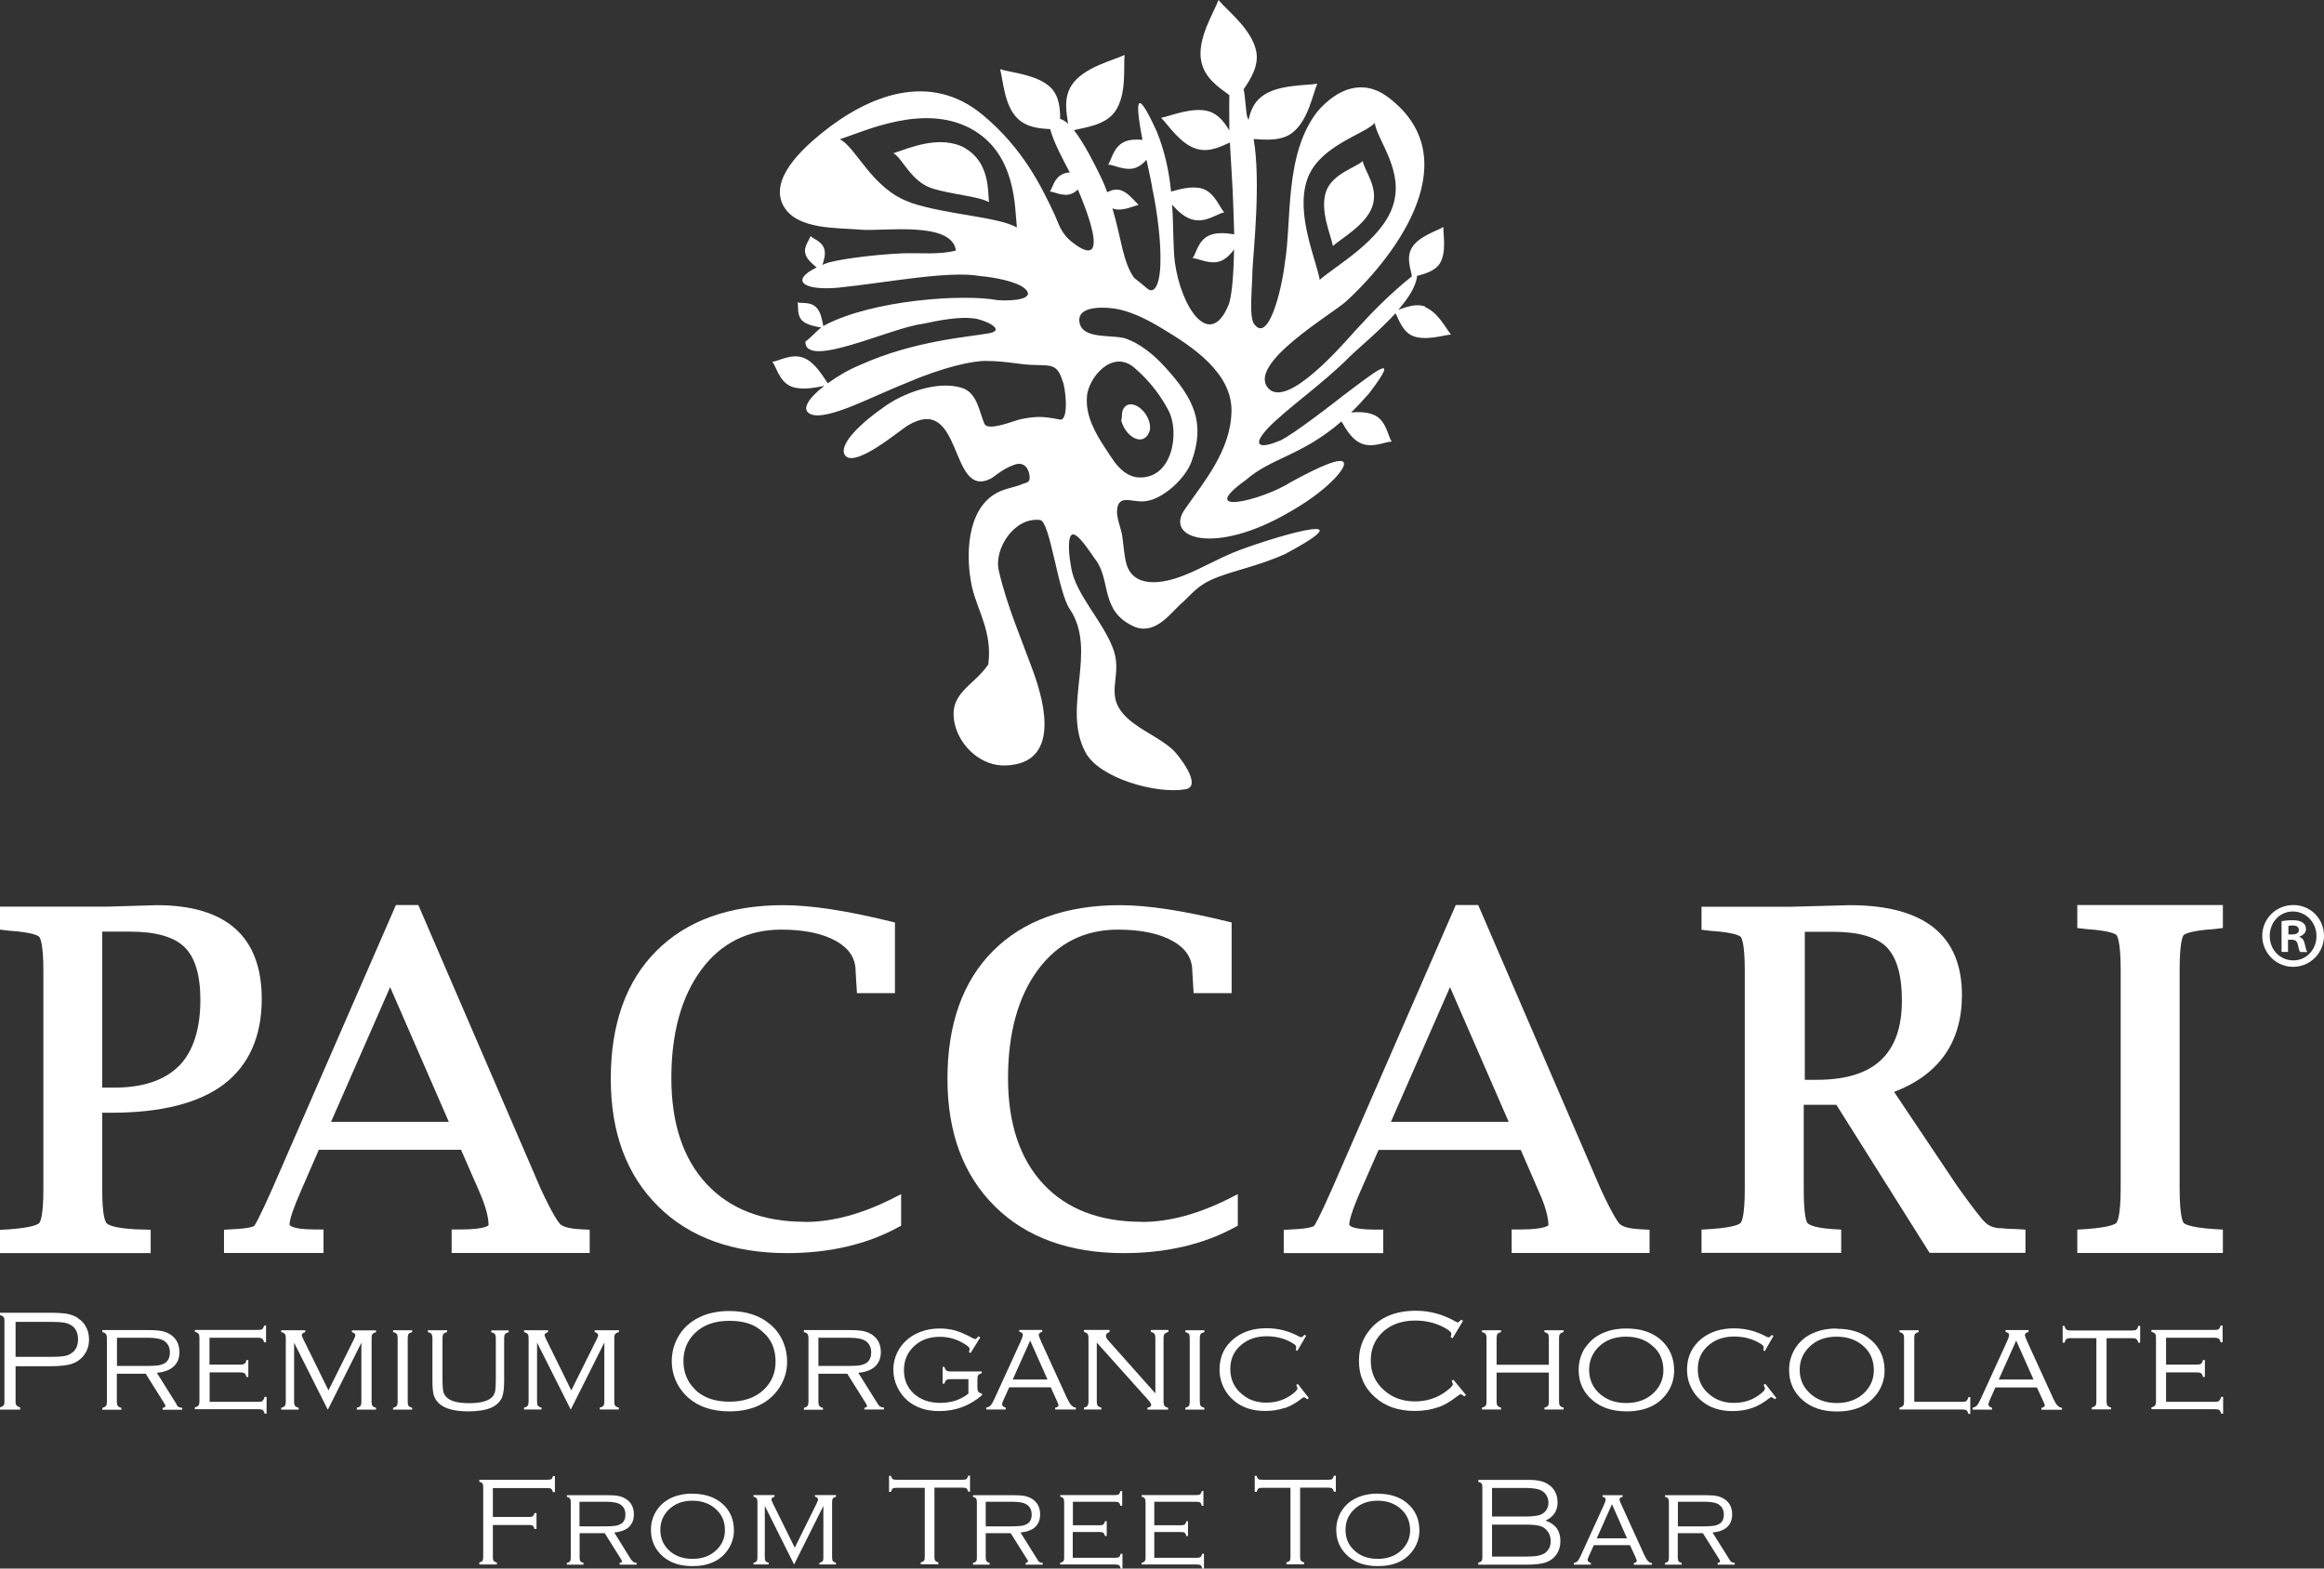 <svg width="1000" height="675" viewBox="0 0 1000 675" fill="none" xmlns="http://www.w3.org/2000/svg">
<rect x="0" y="0" width="1000" height="675" fill="#333333" stroke="none"/>
<g clip-path="url(#clip0_228_37)">
<path d="M33.516 567.183C32.187 566.316 30.685 565.738 28.951 565.391C27.218 565.102 24.848 564.928 21.786 564.928H0V565.911C0.751 566.142 1.214 566.373 1.502 566.72C1.791 567.067 1.907 567.53 1.907 568.108V603.43C1.907 604.066 1.791 604.529 1.502 604.818C1.214 605.165 0.693 605.454 0 605.627V606.61H8.668V605.627C7.917 605.454 7.454 605.165 7.166 604.818C6.877 604.529 6.703 604.008 6.703 603.43V587.937H21.843C25.657 587.937 28.604 587.59 30.627 587.012C32.65 586.376 34.383 585.278 35.712 583.717C37.446 581.693 38.313 579.265 38.313 576.433C38.313 574.351 37.85 572.444 36.868 570.767C36.059 569.264 34.903 568.108 33.516 567.298M30.454 582.561C29.587 583.081 28.547 583.428 27.449 583.601C26.293 583.775 24.617 583.89 22.306 583.89H6.703V568.859H22.306C24.617 568.859 26.351 568.975 27.449 569.148C28.547 569.322 29.529 569.669 30.454 570.189C32.534 571.403 33.574 573.484 33.574 576.375C33.574 579.265 32.534 581.289 30.454 582.503" fill="white"/>
<path d="M76.047 604.413L67.495 590.77C70.673 590.481 73.1 589.556 74.718 588.052C76.394 586.549 77.203 584.468 77.203 581.867C77.203 578.629 75.989 576.201 73.678 574.525C72.638 573.773 71.366 573.195 69.864 572.848C68.419 572.559 66.57 572.386 64.259 572.386H44.033V573.253C44.842 573.426 45.304 573.715 45.593 574.062C45.825 574.409 45.998 575.045 45.998 575.912V603.199C45.998 604.066 45.882 604.644 45.593 604.991C45.304 605.338 44.842 605.627 44.033 605.858V606.668H52.239V605.858C51.488 605.685 50.968 605.396 50.679 604.991C50.39 604.644 50.274 604.066 50.274 603.199V591.174H62.698L70.499 603.604C70.962 604.355 71.193 604.818 71.193 605.107C71.193 605.454 70.788 605.685 69.98 605.858V606.668H78.416V605.858C77.665 605.743 77.145 605.627 76.856 605.454C76.509 605.28 76.278 604.933 75.931 604.529M50.332 587.763V575.681H63.796C67.09 575.681 69.459 576.201 70.846 577.184C72.349 578.282 73.1 579.901 73.1 582.04C73.1 584.179 72.291 585.856 70.731 586.723C69.98 587.127 69.113 587.417 68.073 587.59C67.032 587.706 65.472 587.821 63.334 587.821H50.39L50.332 587.763Z" fill="white"/>
<path d="M113.031 602.852C112.684 603.141 112.106 603.257 111.24 603.257H90.205V590.596H103.496C104.305 590.596 104.941 590.712 105.23 591.001C105.576 591.232 105.865 591.753 106.039 592.562H106.848V585.278H106.039C105.865 586.087 105.576 586.607 105.23 586.839C104.883 587.128 104.305 587.243 103.438 587.243H90.147V575.681H111.008C111.817 575.681 112.453 575.855 112.8 576.086C113.147 576.317 113.435 576.895 113.667 577.647H114.476V570.42H113.667C113.435 571.172 113.204 571.692 112.8 571.981C112.453 572.213 111.875 572.328 111.008 572.328H83.849V573.138C84.6 573.311 85.12 573.6 85.409 573.947C85.698 574.294 85.813 574.93 85.813 575.739V603.026C85.813 603.893 85.698 604.471 85.409 604.818C85.178 605.165 84.6 605.454 83.849 605.627V606.437H111.24C112.049 606.437 112.684 606.552 113.031 606.783C113.378 607.073 113.667 607.593 113.84 608.344H114.707V601.118H113.84C113.667 601.927 113.378 602.448 113.031 602.679" fill="white"/>
<path d="M151.402 573.253C152.384 573.542 152.904 574.005 152.904 574.583C152.904 574.93 152.673 575.508 152.211 576.491L141.347 598.343L130.598 576.491C130.078 575.45 129.847 574.814 129.847 574.583C129.847 574.005 130.367 573.542 131.35 573.253V572.444H121.006V573.253C121.815 573.427 122.277 573.716 122.566 574.063C122.855 574.409 122.971 575.045 122.971 575.913V603.199C122.971 604.066 122.855 604.645 122.566 604.991C122.277 605.338 121.815 605.627 121.006 605.801V606.61H128.518V605.801C127.709 605.627 127.247 605.338 126.958 604.991C126.727 604.645 126.553 604.066 126.553 603.199V577.82L141.058 606.668L155.505 577.82V603.199C155.505 604.066 155.389 604.645 155.1 604.991C154.869 605.338 154.349 605.627 153.54 605.801V606.61H161.803V605.801C161.052 605.627 160.532 605.338 160.243 604.991C160.012 604.645 159.896 604.066 159.896 603.199V575.913C159.896 575.103 160.012 574.467 160.243 574.12C160.532 573.774 161.052 573.484 161.803 573.311V572.502H151.402V573.311V573.253Z" fill="white"/>
<path d="M169.142 573.253C169.893 573.427 170.413 573.716 170.702 574.063C170.991 574.409 171.106 575.045 171.106 575.913V603.199C171.106 604.066 170.991 604.645 170.702 604.991C170.413 605.338 169.951 605.627 169.142 605.801V606.61H177.347V605.801C176.596 605.627 176.076 605.338 175.787 604.991C175.556 604.645 175.44 604.066 175.44 603.199V575.913C175.44 575.045 175.556 574.467 175.787 574.063C176.076 573.716 176.538 573.484 177.347 573.253V572.444H169.142V573.253Z" fill="white"/>
<path d="M216.122 600.945C216.642 599.673 216.931 597.418 216.931 594.354V575.913C216.931 575.045 217.047 574.467 217.336 574.12C217.625 573.774 218.087 573.484 218.896 573.311V572.502H211.384V573.311C212.135 573.484 212.655 573.774 212.944 574.12C213.175 574.467 213.348 575.103 213.348 575.913V593.487C213.348 595.973 213.233 597.707 213.06 598.69C212.828 599.673 212.424 600.54 211.788 601.176C210.055 602.968 206.761 603.835 201.907 603.835C197.457 603.835 194.337 603.141 192.545 601.638C191.678 600.945 191.101 600.077 190.812 599.037C190.523 597.996 190.407 596.146 190.407 593.429V575.855C190.407 575.045 190.523 574.409 190.812 574.063C191.101 573.716 191.563 573.427 192.372 573.253V572.444H184.108V573.253C184.917 573.427 185.38 573.716 185.669 574.063C185.9 574.409 186.073 575.045 186.073 575.855V594.296C186.073 597.071 186.247 599.095 186.651 600.424C187.056 601.754 187.807 602.91 188.962 604.009C191.39 606.205 195.55 607.362 201.502 607.362C205.663 607.362 208.899 606.841 211.326 605.801C213.695 604.76 215.313 603.141 216.238 600.945" fill="white"/>
<path d="M264.779 574.063C265.068 573.716 265.531 573.427 266.34 573.253V572.444H255.88V573.253C256.92 573.542 257.383 574.005 257.383 574.583C257.383 574.93 257.152 575.508 256.689 576.491L245.825 598.343L235.077 576.491C234.557 575.45 234.326 574.814 234.326 574.583C234.326 574.005 234.846 573.542 235.828 573.253V572.444H225.484V573.253C226.236 573.427 226.756 573.716 227.045 574.063C227.334 574.409 227.449 575.045 227.449 575.855V603.141C227.449 604.009 227.334 604.587 227.045 604.934C226.813 605.28 226.293 605.57 225.484 605.743V606.552H232.997V605.743C232.245 605.57 231.725 605.28 231.436 604.934C231.205 604.587 231.09 604.009 231.09 603.141V577.762L245.594 606.61L260.041 577.762V603.141C260.041 604.009 259.925 604.587 259.636 604.934C259.405 605.28 258.827 605.57 258.076 605.743V606.552H266.282V605.743C265.531 605.57 265.011 605.28 264.722 604.934C264.433 604.587 264.317 604.009 264.317 603.141V575.855C264.317 575.045 264.433 574.409 264.722 574.063" fill="white"/>
<path d="M335.337 597.187C337.591 593.718 338.689 590.018 338.689 586.029C338.689 583.081 338.169 580.364 337.128 577.82C335.857 574.698 334.008 572.097 331.465 569.958C326.958 566.085 321.064 564.177 313.783 564.177C309.564 564.177 305.866 564.87 302.745 566.085C298.296 567.819 294.828 570.536 292.401 574.294C290.206 577.762 289.05 581.578 289.05 585.74C289.05 588.573 289.57 591.174 290.61 593.718C291.881 596.782 293.788 599.384 296.273 601.58C300.723 605.454 306.617 607.362 313.898 607.362C318.059 607.362 321.757 606.726 325.051 605.454C329.443 603.719 332.852 601.002 335.337 597.187ZM299.047 597.881C295.753 594.701 294.077 590.596 294.077 585.74C294.077 580.884 295.753 576.837 299.047 573.658C302.687 570.131 307.599 568.397 313.84 568.397C317.076 568.397 319.908 568.802 322.393 569.669C324.646 570.42 326.785 571.75 328.749 573.658C332.101 576.78 333.719 580.884 333.719 586.029C333.719 590.712 332.101 594.701 328.749 597.938C325.109 601.465 320.139 603.199 313.84 603.199C307.542 603.199 302.63 601.465 298.989 597.938" fill="white"/>
<path d="M371.915 605.743V606.552H380.352V605.743C379.601 605.627 379.081 605.511 378.792 605.338C378.445 605.165 378.214 604.818 377.867 604.413L369.315 590.77C372.493 590.481 374.92 589.556 376.538 588.052C378.156 586.549 379.023 584.468 379.023 581.867C379.023 578.629 377.809 576.201 375.498 574.525C374.4 573.773 373.129 573.195 371.684 572.848C370.239 572.559 368.39 572.386 366.079 572.386H345.911V573.253C346.662 573.426 347.182 573.715 347.471 574.062C347.703 574.409 347.876 575.045 347.876 575.912V603.199C347.876 604.066 347.76 604.644 347.471 604.991C347.24 605.338 346.72 605.627 345.911 605.858V606.668H354.117V605.858C353.366 605.685 352.846 605.396 352.557 604.991C352.268 604.644 352.152 604.066 352.152 603.199V591.174H364.576L372.377 603.604C372.84 604.355 373.071 604.818 373.071 605.107C373.071 605.454 372.666 605.685 371.857 605.858M352.152 587.763V575.681H365.616C368.91 575.681 371.222 576.201 372.609 577.184C374.111 578.282 374.862 579.901 374.862 582.04C374.862 584.179 374.053 585.856 372.493 586.723C371.742 587.127 370.875 587.417 369.835 587.59C368.795 587.706 367.234 587.821 365.096 587.821H352.152V587.763Z" fill="white"/>
<path d="M420.861 591.81C421.092 591.463 421.612 591.174 422.421 591.001V590.191H409.015C408.148 590.191 407.57 590.018 407.223 589.787C406.877 589.498 406.588 588.977 406.414 588.226H405.605V595.452H406.414C406.588 594.643 406.877 594.18 407.223 593.891C407.57 593.602 408.148 593.487 409.015 593.487H416.7V599.73C415.198 600.944 413.406 601.927 411.326 602.679C409.188 603.372 406.934 603.719 404.623 603.719C399.942 603.719 396.186 602.389 393.297 599.788C390.407 597.187 388.963 593.776 388.963 589.671C388.963 585.277 390.523 581.751 393.701 578.976C396.533 576.49 400.115 575.276 404.392 575.276C407.917 575.276 411.211 576.143 414.331 577.935C416.238 579.034 417.22 579.901 417.22 580.421C417.22 580.653 417.163 581.115 416.931 581.867L417.625 582.271L421.786 575.565L421.092 575.045C420.341 575.854 419.879 576.259 419.647 576.259C419.474 576.259 419.127 576.143 418.665 575.912C415.776 574.351 413.291 573.253 411.211 572.617C409.13 572.039 406.819 571.692 404.334 571.692C401.445 571.692 398.671 572.154 396.128 573.137C392.719 574.409 389.945 576.432 387.865 579.15C385.553 582.213 384.397 585.682 384.397 589.498C384.397 592.041 384.975 594.585 386.131 596.955C387.229 599.21 388.674 601.175 390.581 602.794C394.106 605.742 398.613 607.246 404.161 607.246C411.153 607.246 417.22 604.991 422.537 600.424V599.73C421.786 599.557 421.208 599.268 420.976 598.921C420.688 598.516 420.572 597.938 420.572 597.129V593.602C420.572 592.735 420.688 592.099 420.976 591.752" fill="white"/>
<path d="M454.03 605.743V606.552H462.93V605.743C462.12 605.627 461.427 605.28 460.907 604.644C460.387 604.066 459.751 603.026 459 601.407L448.194 577.762C447.385 575.97 446.98 574.872 446.98 574.467C446.98 573.831 447.5 573.369 448.483 573.137V572.328H438.601V573.137C439.584 573.311 440.104 573.716 440.104 574.467C440.104 574.987 439.815 575.912 439.179 577.3L427.911 601.927C427.275 603.315 426.755 604.24 426.293 604.76C425.83 605.28 425.195 605.569 424.386 605.743V606.552H432.765V605.743C431.725 605.454 431.205 604.991 431.205 604.298C431.205 603.951 431.378 603.43 431.667 602.737L434.267 597.013H452.123L454.724 602.737C455.186 603.835 455.475 604.471 455.475 604.76C455.475 605.223 455.013 605.569 454.03 605.801M435.77 593.66L443.282 576.895L450.736 593.66H435.77Z" fill="white"/>
<path d="M501.184 574.005C501.473 573.658 501.993 573.369 502.744 573.195V572.328H495.232V573.195C495.983 573.369 496.503 573.658 496.735 574.005C497.023 574.352 497.139 574.987 497.139 575.855V599.615L477.029 577.011C476.278 576.201 475.874 575.45 475.874 574.814C475.874 574.12 476.394 573.6 477.434 573.195V572.328H466.396V573.195C467.205 573.369 467.668 573.658 467.957 574.005C468.188 574.352 468.361 574.987 468.361 575.855V603.141C468.361 604.009 468.188 604.587 467.957 604.933C467.726 605.28 467.205 605.569 466.396 605.743V606.552H473.909V605.743C473.1 605.569 472.58 605.28 472.349 604.933C472.06 604.587 471.944 604.009 471.944 603.141V577.762L493.903 602.274C494.885 603.373 495.348 604.124 495.348 604.587C495.348 605.165 494.828 605.569 493.73 605.801V606.61H502.629V605.801C501.82 605.627 501.3 605.338 501.069 604.991C500.837 604.644 500.664 604.066 500.664 603.199V575.912C500.664 575.045 500.78 574.467 501.069 574.062" fill="white"/>
<path d="M510.026 573.253C510.778 573.427 511.298 573.716 511.587 574.063C511.818 574.409 511.933 575.045 511.933 575.913V603.199C511.933 604.066 511.818 604.645 511.587 604.991C511.298 605.338 510.778 605.627 510.026 605.801V606.61H518.232V605.801C517.481 605.627 516.961 605.338 516.672 604.991C516.383 604.645 516.267 604.066 516.267 603.199V575.913C516.267 575.045 516.383 574.467 516.672 574.063C516.903 573.716 517.481 573.484 518.232 573.253V572.444H510.026V573.253Z" fill="white"/>
<path d="M552.788 605.974C555.331 605.107 557.816 603.662 560.301 601.696C560.647 601.465 560.878 601.291 561.052 601.291C561.341 601.291 561.861 601.58 562.554 602.216L563.19 601.638L558.451 595.568L557.758 595.973C558.105 596.667 558.278 597.187 558.278 597.534C558.278 597.996 557.642 598.748 556.371 599.731C553.077 602.332 549.263 603.604 544.814 603.604C540.884 603.604 537.533 602.505 534.759 600.251C531.176 597.476 529.385 593.718 529.385 589.093C529.385 584.758 531.003 581.289 534.239 578.63C537.128 576.259 540.711 575.045 545.045 575.045C549.379 575.045 553.308 576.144 556.544 578.225C557.353 578.745 557.758 579.208 557.758 579.67C557.758 579.959 557.7 580.364 557.527 580.884L558.22 581.347L562.034 574.814L561.283 574.409C560.763 575.103 560.243 575.45 559.838 575.45C559.665 575.45 559.318 575.334 558.972 575.161C554.522 572.733 549.899 571.577 544.987 571.577C539.497 571.577 534.932 573.022 531.292 575.797C526.9 579.208 524.762 583.717 524.762 589.325C524.762 592.273 525.455 595.048 526.784 597.592C527.824 599.615 529.269 601.291 531.003 602.795C534.528 605.743 538.977 607.188 544.409 607.188C547.53 607.188 550.304 606.726 552.788 605.859" fill="white"/>
<path d="M630.049 600.944L630.8 600.308L625.368 593.718L624.617 594.296C624.964 594.932 625.137 595.395 625.137 595.684C625.137 596.262 624.212 597.244 622.479 598.574C618.549 601.58 613.926 603.083 608.783 603.083C603.64 603.083 599.075 601.465 595.435 598.169C591.679 594.816 589.829 590.596 589.829 585.509C589.829 580.422 591.621 576.259 595.204 573.022C598.729 569.9 603.294 568.281 608.957 568.281C613.175 568.281 617.105 569.148 620.63 570.883C623.23 572.155 624.501 573.195 624.501 574.005C624.501 574.351 624.386 574.814 624.212 575.392L625.022 575.912L629.529 568.397L628.72 567.934C628.026 568.686 627.564 569.091 627.275 569.091C627.16 569.091 626.871 568.975 626.524 568.802C620.976 565.622 615.198 564.061 609.304 564.061C600.347 564.061 593.586 566.894 589.078 572.675C586.189 576.317 584.744 580.653 584.744 585.682C584.744 591.984 587.056 597.245 591.679 601.291C596.07 605.222 601.733 607.188 608.726 607.188C612.366 607.188 615.66 606.668 618.723 605.627C620.167 605.165 621.497 604.529 622.71 603.835C623.924 603.141 625.484 602.043 627.333 600.655C627.911 600.251 628.258 600.019 628.489 600.019C628.835 600.019 629.298 600.251 629.876 600.771" fill="white"/>
<path d="M666.108 604.934C665.819 605.28 665.299 605.57 664.548 605.743V606.552H672.811V605.743C672.06 605.57 671.54 605.28 671.251 604.934C670.962 604.587 670.846 604.009 670.846 603.141V575.855C670.846 575.045 670.962 574.409 671.251 574.063C671.54 573.716 672.002 573.427 672.811 573.253V572.444H664.548V573.253C665.299 573.427 665.819 573.716 666.108 574.063C666.339 574.409 666.455 575.045 666.455 575.855V587.301H643.976V575.855C643.976 574.988 644.091 574.409 644.38 574.063C644.611 573.716 645.131 573.427 645.882 573.253V572.444H637.677V573.253C638.428 573.427 638.948 573.716 639.237 574.063C639.526 574.409 639.642 575.045 639.642 575.855V603.141C639.642 604.009 639.526 604.587 639.237 604.934C638.948 605.28 638.428 605.57 637.677 605.743V606.552H645.882V605.743C645.131 605.57 644.611 605.28 644.38 604.934C644.091 604.587 643.976 604.009 643.976 603.141V590.654H666.455V603.141C666.455 604.009 666.339 604.587 666.108 604.934Z" fill="white"/>
<path d="M682.173 579.785C680.266 582.676 679.283 585.913 679.283 589.498C679.283 594.816 681.248 599.21 685.235 602.563C688.934 605.743 693.788 607.361 699.855 607.361C707.945 607.361 713.782 604.644 717.48 599.268C719.445 596.377 720.37 593.198 720.37 589.787C720.37 584.295 718.405 579.843 714.475 576.432C710.777 573.253 705.865 571.692 699.797 571.692C696.33 571.692 693.325 572.212 690.841 573.195C687.142 574.582 684.253 576.779 682.23 579.843M711.759 579.785C714.418 582.329 715.747 585.682 715.747 589.671C715.747 593.371 714.418 596.551 711.759 599.21C708.754 602.216 704.767 603.777 699.74 603.777C694.712 603.777 690.783 602.216 687.72 599.21C685.12 596.608 683.791 593.313 683.791 589.498C683.791 585.682 685.12 582.445 687.72 579.785C690.725 576.721 694.712 575.218 699.682 575.218C704.709 575.218 708.697 576.779 711.702 579.785" fill="white"/>
<path d="M758.913 596.088C759.26 596.782 759.433 597.302 759.433 597.649C759.433 598.112 758.798 598.863 757.526 599.846C754.29 602.448 750.476 603.719 746.027 603.719C742.097 603.719 738.746 602.621 735.914 600.366C732.331 597.591 730.54 593.834 730.54 589.209C730.54 584.873 732.158 581.404 735.394 578.745C738.283 576.375 741.866 575.161 746.2 575.161C750.534 575.161 754.406 576.259 757.7 578.34C758.509 578.861 758.913 579.323 758.913 579.786C758.913 580.075 758.855 580.479 758.682 581L759.376 581.462L763.132 574.872L762.38 574.467C761.86 575.161 761.398 575.508 760.994 575.508C760.762 575.508 760.473 575.392 760.069 575.219C755.677 572.791 750.996 571.634 746.142 571.634C740.653 571.634 736.087 573.08 732.447 575.854C728.113 579.265 725.917 583.775 725.917 589.382C725.917 592.331 726.553 595.105 727.94 597.649C728.98 599.673 730.367 601.349 732.158 602.852C735.683 605.801 740.132 607.246 745.507 607.246C748.627 607.246 751.401 606.783 753.944 605.916C756.428 605.049 758.913 603.604 761.398 601.638C761.745 601.407 761.976 601.233 762.149 601.233C762.438 601.233 762.958 601.523 763.71 602.158L764.345 601.58L759.607 595.51L758.913 595.915V596.088Z" fill="white"/>
<path d="M790.291 571.692C786.882 571.692 783.877 572.212 781.335 573.195C777.636 574.582 774.747 576.779 772.724 579.843C770.817 582.734 769.835 585.971 769.835 589.555C769.835 594.874 771.857 599.268 775.787 602.621C779.485 605.8 784.339 607.419 790.349 607.419C798.382 607.419 804.276 604.702 807.974 599.325C809.939 596.435 810.921 593.255 810.921 589.845C810.921 584.352 808.957 579.901 804.969 576.548C801.271 573.368 796.359 571.808 790.291 571.808M802.369 599.21C799.364 602.216 795.319 603.777 790.349 603.777C785.38 603.777 781.392 602.216 778.387 599.21C775.729 596.608 774.4 593.313 774.4 589.498C774.4 585.682 775.729 582.445 778.387 579.785C781.392 576.721 785.38 575.218 790.291 575.218C795.319 575.218 799.306 576.779 802.369 579.785C804.969 582.329 806.298 585.682 806.298 589.671C806.298 593.371 804.969 596.551 802.369 599.21Z" fill="white"/>
<path d="M846.229 602.852C845.883 603.141 845.247 603.257 844.438 603.257H823.692V575.855C823.692 574.988 823.808 574.409 824.039 574.063C824.328 573.716 824.848 573.427 825.599 573.253V572.444H817.336V573.253C818.087 573.427 818.607 573.716 818.896 574.063C819.185 574.409 819.301 575.045 819.301 575.855V603.141C819.301 604.009 819.185 604.587 818.896 604.934C818.665 605.28 818.145 605.57 817.336 605.743V606.552H844.38C845.247 606.552 845.825 606.668 846.171 606.899C846.518 607.188 846.807 607.709 846.981 608.46H847.79V601.234H846.981C846.749 602.043 846.518 602.563 846.171 602.795" fill="white"/>
<path d="M883.329 601.465L872.523 577.82C871.714 576.028 871.309 574.929 871.309 574.525C871.309 573.889 871.829 573.426 872.87 573.195V572.386H862.988V573.195C863.97 573.369 864.49 573.773 864.49 574.525C864.49 575.045 864.202 575.97 863.566 577.357L852.297 601.985C851.662 603.372 851.142 604.297 850.679 604.818C850.217 605.338 849.581 605.627 848.772 605.8V606.61H857.152V605.8C856.111 605.511 855.591 605.049 855.591 604.355C855.591 604.008 855.765 603.488 856.054 602.794L858.596 597.071H876.452L879.111 602.794C879.631 603.893 879.862 604.529 879.862 604.818C879.862 605.28 879.399 605.627 878.417 605.858V606.668H887.258V605.858C886.449 605.743 885.756 605.396 885.236 604.76C884.716 604.182 884.08 603.141 883.329 601.522M860.041 593.66L867.553 576.895L875.008 593.66H860.041Z" fill="white"/>
<path d="M919.33 572.155C918.983 572.444 918.405 572.559 917.538 572.559H890.956C890.147 572.559 889.512 572.444 889.165 572.155C888.818 571.923 888.529 571.345 888.356 570.594H887.547V577.82H888.356C888.587 577.069 888.818 576.49 889.165 576.259C889.512 576.028 890.089 575.855 890.956 575.855H902.051V603.083C902.051 603.951 901.936 604.529 901.647 604.876C901.358 605.222 900.838 605.512 900.087 605.685V606.494H908.35V605.685C907.541 605.512 907.021 605.222 906.79 604.876C906.559 604.529 906.443 603.951 906.443 603.083V575.855H917.538C918.347 575.855 918.983 575.97 919.272 576.259C919.619 576.49 919.907 577.069 920.081 577.82H920.89V570.594H920.081C919.907 571.345 919.619 571.923 919.272 572.155" fill="white"/>
<path d="M954.869 602.852C954.522 603.141 953.886 603.257 953.077 603.257H932.043V590.596H945.334C946.143 590.596 946.779 590.712 947.125 591.001C947.472 591.232 947.761 591.753 947.934 592.562H948.743V585.278H947.934C947.703 586.087 947.472 586.607 947.125 586.839C946.779 587.128 946.201 587.243 945.334 587.243H932.043V575.681H952.904C953.771 575.681 954.349 575.855 954.695 576.086C955.042 576.317 955.331 576.895 955.562 577.647H956.371V570.42H955.562C955.331 571.172 955.042 571.692 954.695 571.981C954.349 572.213 953.771 572.328 952.904 572.328H925.744V573.138C926.495 573.311 927.015 573.6 927.304 573.947C927.593 574.294 927.709 574.93 927.709 575.739V603.026C927.709 603.893 927.536 604.471 927.304 604.818C927.073 605.165 926.553 605.454 925.744 605.627V606.437H953.135C954.002 606.437 954.58 606.552 954.926 606.783C955.273 607.073 955.562 607.593 955.735 608.344H956.602V601.118H955.735C955.562 601.927 955.273 602.448 954.926 602.679" fill="white"/>
<path d="M237.215 636.498C236.868 636.729 236.348 636.787 235.655 636.787H206.241V637.654C206.935 637.828 207.339 638.059 207.57 638.348C207.801 638.695 207.917 639.215 207.917 639.967V670.144C207.917 670.895 207.801 671.416 207.57 671.705C207.339 671.994 206.877 672.225 206.241 672.398V673.266H213.811V672.398C213.118 672.225 212.656 671.994 212.424 671.705C212.193 671.358 212.078 670.895 212.078 670.144V656.269H227.738C228.489 656.269 229.009 656.327 229.298 656.616C229.587 656.847 229.818 657.31 229.992 658.004H230.858V651.124H229.992C229.818 651.76 229.587 652.222 229.298 652.454C229.009 652.685 228.489 652.801 227.738 652.801H212.078V640.371H235.655C236.406 640.371 236.926 640.487 237.215 640.718C237.504 640.949 237.735 641.354 237.908 642.106H238.775V635.226H237.908C237.735 635.92 237.562 636.382 237.215 636.614" fill="white"/>
<path d="M271.713 671.416L264.317 659.507C267.033 659.218 269.171 658.466 270.615 657.137C272.002 655.807 272.754 653.957 272.754 651.703C272.754 648.87 271.713 646.731 269.691 645.285C268.766 644.65 267.668 644.129 266.397 643.84C265.126 643.551 263.508 643.436 261.543 643.436H243.918V644.129C244.611 644.303 245.016 644.534 245.247 644.881C245.478 645.17 245.594 645.69 245.594 646.442V670.318C245.594 671.069 245.478 671.589 245.247 671.878C245.016 672.168 244.611 672.457 243.918 672.572V673.324H251.084V672.572C250.39 672.399 249.986 672.168 249.754 671.878C249.523 671.532 249.408 671.011 249.408 670.318V659.796H260.214L267.033 670.664C267.437 671.3 267.668 671.705 267.668 671.878C267.668 672.225 267.322 672.457 266.628 672.572V673.324H273.967V672.572C273.331 672.514 272.869 672.399 272.638 672.225C272.407 672.052 272.118 671.821 271.829 671.416M249.35 656.848V646.268H261.023C263.912 646.268 265.935 646.673 267.148 647.598C268.477 648.523 269.113 649.91 269.113 651.818C269.113 653.726 268.42 655.113 267.033 655.865C266.397 656.212 265.646 656.501 264.721 656.616C263.797 656.732 262.41 656.848 260.618 656.848H249.35Z" fill="white"/>
<path d="M297.949 642.742C294.944 642.742 292.344 643.262 290.09 644.071C286.912 645.285 284.427 647.193 282.635 649.852C280.96 652.338 280.093 655.171 280.093 658.351C280.093 662.975 281.826 666.791 285.236 669.797C288.472 672.572 292.69 673.96 297.949 673.96C304.941 673.96 310.084 671.589 313.262 666.849C314.938 664.305 315.805 661.588 315.805 658.582C315.805 653.784 314.071 649.91 310.662 646.962C307.426 644.187 303.15 642.8 297.891 642.8M308.466 666.849C305.808 669.508 302.341 670.838 298.007 670.838C293.673 670.838 290.148 669.508 287.547 666.849C285.236 664.536 284.138 661.704 284.138 658.351C284.138 654.998 285.294 652.165 287.547 649.852C290.205 647.135 293.673 645.806 297.949 645.806C302.283 645.806 305.808 647.193 308.466 649.852C310.778 652.107 311.933 654.998 311.933 658.524C311.933 661.704 310.778 664.536 308.466 666.849Z" fill="white"/>
<path d="M350.709 644.071C351.575 644.36 352.038 644.765 352.038 645.285C352.038 645.516 351.806 646.095 351.402 646.962L341.983 666.039L332.563 646.962C332.101 646.037 331.928 645.516 331.928 645.285C331.928 644.765 332.39 644.36 333.257 644.071V643.377H324.242V644.071C324.878 644.245 325.34 644.476 325.571 644.823C325.802 645.112 325.918 645.632 325.918 646.384V670.26C325.918 671.011 325.802 671.531 325.571 671.82C325.34 672.109 324.878 672.399 324.242 672.514V673.266H330.772V672.514C330.136 672.341 329.674 672.109 329.443 671.82C329.212 671.474 329.096 670.953 329.096 670.26V648.06L341.694 673.266L354.291 648.06V670.26C354.291 671.011 354.234 671.531 353.945 671.82C353.713 672.109 353.251 672.399 352.558 672.514V673.266H359.723V672.514C359.03 672.341 358.625 672.109 358.394 671.82C358.163 671.474 358.047 670.953 358.047 670.26V646.384C358.047 645.69 358.163 645.112 358.394 644.823C358.625 644.534 359.088 644.302 359.723 644.071V643.377H350.651V644.071H350.709Z" fill="white"/>
<path d="M415.834 636.498C415.487 636.729 414.967 636.787 414.274 636.787H385.669C384.918 636.787 384.398 636.729 384.109 636.498C383.82 636.267 383.531 635.804 383.416 635.111H382.549V641.99H383.416C383.589 641.296 383.82 640.834 384.109 640.603C384.398 640.371 384.918 640.256 385.669 640.256H397.92V670.086C397.92 670.838 397.805 671.358 397.573 671.647C397.342 671.936 396.88 672.167 396.187 672.341V673.208H403.757V672.341C403.063 672.167 402.659 671.936 402.427 671.589C402.196 671.3 402.081 670.78 402.081 670.028V640.198H414.332C415.083 640.198 415.603 640.314 415.892 640.545C416.181 640.776 416.412 641.181 416.585 641.932H417.394V635.053H416.585C416.412 635.746 416.181 636.209 415.892 636.44" fill="white"/>
<path d="M446.576 671.416L439.122 659.507C441.895 659.218 443.976 658.466 445.42 657.137C446.865 655.807 447.558 653.957 447.558 651.703C447.558 648.87 446.518 646.731 444.496 645.285C443.571 644.65 442.473 644.129 441.202 643.84C439.931 643.551 438.313 643.436 436.29 643.436H418.665V644.129C419.301 644.303 419.763 644.534 419.994 644.881C420.225 645.17 420.341 645.69 420.341 646.442V670.318C420.341 671.069 420.283 671.589 419.994 671.878C419.763 672.168 419.301 672.457 418.665 672.572V673.324H425.831V672.572C425.195 672.399 424.733 672.168 424.502 671.878C424.27 671.532 424.155 671.011 424.155 670.318V659.796H434.903L441.722 670.664C442.126 671.3 442.358 671.705 442.358 671.878C442.358 672.225 442.011 672.457 441.317 672.572V673.324H448.656V672.572C448.021 672.514 447.558 672.399 447.27 672.225C447.038 672.052 446.749 671.821 446.518 671.416M424.155 656.848V646.268H435.828C438.717 646.268 440.74 646.673 441.953 647.598C443.282 648.523 443.918 649.91 443.918 651.818C443.918 653.726 443.224 655.113 441.838 655.865C441.202 656.212 440.451 656.501 439.526 656.616C438.659 656.732 437.272 656.848 435.423 656.848H424.155Z" fill="white"/>
<path d="M481.48 670.028C481.191 670.259 480.671 670.375 479.919 670.375H461.601V659.275H473.158C473.909 659.275 474.43 659.391 474.718 659.622C475.007 659.854 475.296 660.316 475.47 661.01H476.221V654.651H475.47C475.296 655.286 475.065 655.749 474.776 656.038C474.487 656.211 473.967 656.385 473.216 656.385H461.659V646.268H479.862C480.613 646.268 481.133 646.384 481.422 646.615C481.711 646.846 481.942 647.309 482.115 648.002H482.866V641.643H482.115C481.942 642.337 481.711 642.799 481.422 643.031C481.133 643.262 480.613 643.377 479.862 643.377H456.227V644.071C456.92 644.245 457.382 644.476 457.556 644.823C457.787 645.112 457.903 645.632 457.903 646.384V670.259C457.903 671.011 457.787 671.531 457.556 671.82C457.325 672.109 456.862 672.398 456.169 672.514V673.266H479.977C480.728 673.266 481.248 673.381 481.537 673.612C481.884 673.844 482.057 674.306 482.231 675H482.982V668.641H482.231C482.057 669.335 481.826 669.797 481.537 670.028" fill="white"/>
<path d="M516.556 670.028C516.209 670.259 515.689 670.375 514.995 670.375H496.677V659.275H508.234C508.928 659.275 509.506 659.391 509.737 659.622C510.084 659.854 510.315 660.316 510.488 661.01H511.182V654.651H510.488C510.315 655.286 510.084 655.749 509.795 656.038C509.506 656.211 508.986 656.385 508.234 656.385H496.677V646.268H514.88C515.631 646.268 516.151 646.384 516.44 646.615C516.729 646.846 516.96 647.309 517.134 648.002H517.827V641.643H517.134C516.96 642.337 516.729 642.799 516.44 643.031C516.151 643.262 515.631 643.377 514.88 643.377H491.245V644.071C491.881 644.245 492.343 644.476 492.574 644.823C492.805 645.112 492.921 645.632 492.921 646.384V670.259C492.921 671.011 492.805 671.531 492.574 671.82C492.343 672.109 491.881 672.398 491.245 672.514V673.266H515.053C515.804 673.266 516.325 673.381 516.614 673.612C516.96 673.844 517.134 674.306 517.307 675H518.058V668.641H517.307C517.134 669.335 516.902 669.797 516.614 670.028" fill="white"/>
<path d="M573.188 636.498C572.899 636.729 572.321 636.787 571.627 636.787H543.023C542.272 636.787 541.752 636.729 541.463 636.498C541.174 636.267 540.885 635.804 540.769 635.111H539.902V641.99H540.769C540.943 641.296 541.174 640.834 541.463 640.603C541.809 640.371 542.272 640.256 543.023 640.256H555.274V670.086C555.274 670.838 555.158 671.358 554.927 671.647C554.696 671.936 554.233 672.167 553.54 672.341V673.208H561.11V672.341C560.417 672.167 560.012 671.936 559.781 671.589C559.55 671.3 559.434 670.78 559.434 670.028V640.198H571.685C572.436 640.198 572.956 640.314 573.245 640.545C573.534 640.776 573.765 641.181 573.939 641.932H574.806V635.053H573.939C573.765 635.746 573.534 636.209 573.245 636.44" fill="white"/>
<path d="M592.777 642.742C589.772 642.742 587.172 643.262 584.976 644.071C581.797 645.285 579.255 647.193 577.521 649.852C575.845 652.338 574.979 655.171 574.979 658.351C574.979 662.975 576.712 666.791 580.179 669.797C583.415 672.572 587.634 673.96 592.892 673.96C599.885 673.96 605.028 671.589 608.206 666.849C609.94 664.305 610.749 661.588 610.749 658.582C610.749 653.784 609.015 649.91 605.606 646.962C602.369 644.187 598.151 642.8 592.835 642.8M603.294 666.849C600.636 669.508 597.169 670.838 592.835 670.838C588.501 670.838 584.976 669.508 582.375 666.849C580.064 664.536 578.966 661.704 578.966 658.351C578.966 654.998 580.064 652.165 582.375 649.852C585.033 647.135 588.501 645.806 592.777 645.806C597.169 645.806 600.636 647.193 603.294 649.852C605.548 652.107 606.761 654.998 606.761 658.524C606.761 661.704 605.606 664.536 603.294 666.849Z" fill="white"/>
<path d="M665.126 654.361C668.536 652.685 670.211 650.141 670.211 646.615C670.211 643.32 668.998 640.776 666.571 639.042C665.473 638.232 664.259 637.654 662.93 637.365C661.543 637.018 659.752 636.845 657.672 636.845H636.117V637.712C636.811 637.885 637.273 638.117 637.504 638.406C637.735 638.752 637.851 639.273 637.851 640.024V670.202C637.851 670.953 637.735 671.473 637.504 671.762C637.273 672.052 636.811 672.283 636.117 672.456V673.323H657.152C660.677 673.323 663.335 672.977 665.242 672.341C667.149 671.647 668.651 670.491 669.749 668.93C670.905 667.253 671.425 665.403 671.425 663.206C671.425 658.755 669.345 655.864 665.126 654.419M641.954 640.313H655.649C658.307 640.313 660.33 640.487 661.601 640.834C662.93 641.123 663.97 641.759 664.779 642.626C665.762 643.724 666.282 645.112 666.282 646.673C666.282 647.829 665.993 648.869 665.415 649.737C664.837 650.662 664.028 651.297 663.046 651.76C662.237 652.107 661.312 652.28 660.33 652.396C659.347 652.511 657.845 652.627 655.938 652.627H642.011V640.371L641.954 640.313ZM666.397 666.56C665.82 667.542 665.011 668.352 663.913 668.814C663.046 669.219 662.121 669.45 661.139 669.623C660.099 669.739 658.596 669.855 656.516 669.855H642.011V656.096H656.227C659.001 656.096 661.081 656.269 662.41 656.616C663.739 656.963 664.895 657.657 665.704 658.697C666.744 659.911 667.264 661.414 667.264 663.149C667.264 664.478 666.975 665.635 666.397 666.617" fill="white"/>
<path d="M707.368 668.815L697.949 648.118C697.255 646.615 696.851 645.632 696.851 645.285C696.851 644.707 697.313 644.36 698.18 644.129V643.436H689.569V644.129C690.494 644.245 690.899 644.707 690.899 645.285C690.899 645.748 690.61 646.557 690.09 647.771L680.266 669.277C679.746 670.491 679.283 671.3 678.879 671.763C678.474 672.225 677.897 672.457 677.203 672.572V673.324H684.542V672.572C683.617 672.341 683.155 671.879 683.155 671.3C683.155 671.011 683.271 670.549 683.56 669.913L685.813 664.941H701.358L703.669 669.913C704.074 670.896 704.305 671.474 704.305 671.705C704.305 672.11 703.901 672.457 703.034 672.63V673.382H710.777V672.63C710.084 672.572 709.506 672.225 709.044 671.705C708.581 671.185 708.061 670.26 707.368 668.872M687.085 661.993L693.615 647.309L700.087 661.993H687.085Z" fill="white"/>
<path d="M744.351 671.416L736.897 659.507C739.671 659.218 741.751 658.466 743.196 657.137C744.64 655.807 745.334 653.957 745.334 651.703C745.334 648.87 744.294 646.731 742.271 645.285C741.346 644.65 740.249 644.129 738.977 643.84C737.706 643.551 736.088 643.436 734.065 643.436H716.44V644.129C717.134 644.303 717.538 644.534 717.77 644.881C718.001 645.17 718.116 645.69 718.116 646.442V670.318C718.116 671.069 718.001 671.589 717.77 671.878C717.538 672.168 717.076 672.457 716.44 672.572V673.324H723.606V672.572C722.913 672.399 722.45 672.168 722.277 671.878C722.046 671.532 721.93 671.011 721.93 670.318V659.796H732.736L739.555 670.664C739.96 671.3 740.133 671.705 740.133 671.878C740.133 672.225 739.786 672.457 739.093 672.572V673.324H746.432V672.572C745.796 672.514 745.334 672.399 745.103 672.225C744.872 672.052 744.583 671.821 744.294 671.416M721.988 656.848V646.268H733.661C736.55 646.268 738.631 646.673 739.786 647.598C741.058 648.523 741.751 649.91 741.751 651.818C741.751 653.726 741.058 655.113 739.671 655.865C739.035 656.212 738.226 656.501 737.359 656.616C736.435 656.732 735.106 656.848 733.256 656.848H721.988Z" fill="white"/>
<path d="M989.483 403.173V403C990.985 402.538 992.256 401.381 992.256 399.878C992.256 398.606 991.679 397.566 990.927 397.103C990.003 396.41 988.847 396.005 986.478 396.005C984.455 396.005 982.837 396.236 981.739 396.41V409.648H984.513V404.387H985.958C987.633 404.387 988.5 405.081 988.731 406.469C989.078 408.087 989.309 409.186 989.772 409.706H992.834C992.488 409.301 992.199 408.434 991.794 406.469C991.39 404.677 990.812 403.636 989.425 403.231M986.131 402.133H984.686V398.433C985.033 398.375 985.611 398.26 986.362 398.26C988.385 398.26 989.194 399.011 989.194 400.283C989.194 401.67 987.807 402.133 986.131 402.133Z" fill="white"/>
<path d="M986.825 389.472C979.37 389.472 973.418 395.369 973.418 402.711C973.418 410.053 979.37 416.065 986.709 416.065C994.048 416.065 1000 410.111 1000 402.711C1000 395.311 994.163 389.472 986.825 389.472ZM986.825 413.29C980.988 413.29 976.654 408.665 976.654 402.769C976.654 396.872 980.93 392.247 986.593 392.247C992.256 392.247 996.764 396.988 996.764 402.826C996.764 408.665 992.43 413.348 986.767 413.29" fill="white"/>
<path d="M48.079 478.848C69.286 478.848 85.467 474.743 96.215 466.707C107.079 458.44 112.626 446.069 112.626 429.882C112.626 403.115 97.428 389.53 67.379 389.53L45.998 390.166H0V400.051L3.872 400.514C14.62 401.208 16.585 402.826 16.874 403.173C17.278 403.636 18.665 406.064 18.665 417.684V511.742C18.665 523.362 17.336 525.848 16.874 526.31C16.469 526.773 14.389 528.276 3.872 529.027L0 529.259V539.26H64.837V529.201L58.596 529.027C48.657 528.507 46.345 527.004 45.825 526.31C45.247 525.674 43.976 522.957 43.976 511.742V478.848H48.136H48.079ZM77.03 458.672C70.904 464.857 61.543 468.037 49.234 468.037H43.976V400.919H56.053C67.033 400.919 74.892 403.173 79.399 407.567C83.906 411.96 86.218 419.591 86.218 430.229C86.218 442.831 83.155 452.37 77.088 458.672H77.03Z" fill="white"/>
<path d="M240.971 526.715C240.278 525.964 238.024 523.073 232.765 511.8L180.006 389.472H170.356L117.365 511.106C111.355 524.634 109.795 527.062 109.391 527.525C109.275 527.64 108.004 528.623 100.434 528.97L96.389 529.201V539.202H139.209V529.085H135.453C125.051 529.085 124.589 527.062 124.589 527.004C124.589 524.807 126.207 520.009 129.385 512.725L137.186 494.804H198.382L206.241 512.783C208.899 518.853 210.229 523.709 210.229 527.235C210.229 527.235 209.073 529.085 198.209 529.085H194.337V539.202H253.742V529.201L249.466 528.97C244.034 528.681 241.838 527.582 240.971 526.715ZM193.124 482.779H142.445L167.871 424.795L193.124 482.779Z" fill="white"/>
<path d="M346.432 525.79C328.402 525.79 314.129 520.356 304.074 509.545C293.962 498.735 288.876 483.415 288.876 463.932C288.876 444.45 293.268 428.726 301.878 417.163C310.315 405.832 321.873 400.051 336.204 400.051C346.259 400.051 354.291 401.786 360.07 405.139C365.502 408.318 368.16 412.481 368.16 417.973C368.218 418.84 368.275 419.707 368.333 420.574C368.333 421.557 368.449 422.598 368.506 423.58L368.738 427.396H385.091V396.987L383.473 396.583C364.115 391.842 348.917 389.53 337.07 389.53C313.782 389.53 295.406 396.178 282.404 409.243C269.402 422.251 262.814 440.75 262.814 464.164C262.814 487.577 269.691 505.73 283.213 519.142C296.677 532.496 315.343 539.26 338.688 539.26C356.949 539.26 373.072 535.502 386.652 528.045L387.749 527.467V513.881L384.687 515.442C371.222 522.321 358.394 525.848 346.432 525.848V525.79Z" fill="white"/>
<path d="M491.303 525.79C473.273 525.79 459 520.356 448.945 509.545C438.833 498.735 433.747 483.415 433.747 463.932C433.747 444.45 438.139 428.726 446.749 417.163C455.186 405.832 466.744 400.051 481.075 400.051C491.13 400.051 499.162 401.786 504.941 405.139C510.373 408.318 513.031 412.481 513.031 417.973C513.089 418.84 513.146 419.649 513.204 420.516C513.204 421.499 513.32 422.54 513.378 423.58L513.609 427.396H529.962V396.987L528.344 396.583C508.986 391.842 493.788 389.53 481.942 389.53C458.653 389.53 440.277 396.178 427.275 409.243C414.273 422.251 407.686 440.75 407.686 464.164C407.686 487.577 414.562 505.73 428.084 519.142C441.549 532.496 460.214 539.26 483.56 539.26C501.82 539.26 517.943 535.502 531.523 528.045L532.621 527.467V513.881L529.558 515.442C516.093 522.321 503.265 525.848 491.303 525.848V525.79Z" fill="white"/>
<path d="M696.966 526.715C696.273 526.021 694.077 523.131 688.818 511.8L636.059 389.472H626.409L573.36 511.164C567.119 525.328 565.617 527.351 565.444 527.525C565.328 527.64 564.057 528.681 556.487 529.028L552.384 529.259V539.26H595.204V529.143H591.505C581.046 529.143 580.584 527.12 580.584 527.062C580.584 525.501 581.393 521.801 585.322 512.783L593.181 494.861H654.377L662.179 512.841C664.895 518.853 666.224 523.709 666.282 527.235C666.282 527.235 665.068 529.085 654.32 529.085H650.448V539.202H709.795V529.201L705.461 528.97C700.029 528.681 697.833 527.582 696.966 526.715ZM649.119 482.779H598.498L623.924 424.795L649.177 482.779H649.119Z" fill="white"/>
<path d="M860.792 528.565C858.076 528.449 856.053 527.698 854.435 526.253C852.701 524.749 848.714 519.547 842.184 510.412L815.024 469.887C834.383 462.487 844.207 448.439 844.207 428.205C844.207 402.537 828.027 389.53 795.955 389.53L770.009 390.224H732.158V400.109L736.03 400.572C746.836 401.265 748.743 402.884 749.032 403.173C749.436 403.636 750.766 406.064 750.766 417.684V511.684C750.766 523.304 749.436 525.79 748.974 526.253C748.685 526.599 746.778 528.218 736.03 528.912L732.158 529.143V539.144H792.256V529.143L788.385 528.912C779.717 528.334 778.041 526.657 777.752 526.31C777.232 525.674 776.134 522.9 776.134 511.626V475.437H790.176L830.28 539.144H871.54V529.143L867.495 528.912C862.987 528.796 861.369 528.565 860.734 528.507L860.792 528.565ZM818.376 430.518C818.376 453.526 806.414 464.684 781.797 464.684H776.596V400.976H788.558C799.538 400.976 807.339 403.173 811.731 407.509C816.122 411.96 818.376 419.649 818.376 430.46V430.518Z" fill="white"/>
<path d="M939.555 402.48C939.844 402.133 941.809 400.514 952.73 399.82L956.487 399.358V389.472H893.846V399.358L897.717 399.82C908.524 400.514 910.488 402.133 910.72 402.422C911.008 402.769 912.511 405.139 912.511 417.048V511.511C912.511 523.42 911.008 525.848 910.72 526.195C910.315 526.657 908.235 528.16 897.717 528.912L893.846 529.143V539.202H956.487V529.143L952.615 528.912C942.04 528.218 939.96 526.657 939.613 526.253C939.324 525.906 937.879 523.536 937.879 511.569V417.106C937.879 405.139 939.324 402.769 939.555 402.48Z" fill="white"/>
<path d="M590.58 88.566C593.238 80.53 587.055 73.478 586.362 69.257C584.281 71.801 573.128 74.576 570.528 82.612C567.87 90.705 572.724 101.285 573.533 105.852C577.116 102.614 587.98 96.66 590.58 88.624V88.566Z" fill="white"/>
<path d="M494.77 185.342C495.983 177.942 486.448 170.079 483.27 176.15C482.519 177.537 482.981 179.156 482.461 180.948C484.368 188.29 492.342 192.683 494.712 185.342H494.77Z" fill="white"/>
<path d="M415.371 63.766C404.449 57.695 390.638 63.939 384.397 65.962C388.038 67.639 391.736 77.698 400.52 80.878C409.246 83.768 420.861 84.346 425.542 87.005C425.079 82.496 425.888 69.894 415.313 63.823L415.371 63.766Z" fill="white"/>
<path d="M613.406 131.982C608.956 130.306 604.796 132.387 601.675 133.312C605.952 128.398 609.303 123.311 609.765 118.744C612.828 117.876 617.509 116.778 619.647 113.194C622.536 108.28 620.918 100.707 621.092 97.7C618.318 99.319 610.401 101.747 607.512 106.603C604.911 111.113 607.165 115.969 607.512 118.917C598.555 126.086 590.869 133.832 583.126 142.33C578.503 147.418 553.77 176.497 545.622 166.958C536.665 156.436 573.244 135.162 579.254 129.67C602.311 108.453 631.262 67.581 597.457 41.971C586.42 33.53 575.325 38.213 566.83 48.041C552.499 66.598 555.966 94.925 552.846 113.252C551.574 124.293 545.853 148.112 539.612 139.382C537.301 136.26 538.919 122.964 538.919 116.258C539.439 106.777 542.559 78.103 539.439 59.834C544.12 60.066 551.285 60.99 556.255 57.002C563.016 51.625 564.923 40.236 566.83 36.016C561.976 36.883 549.552 36.247 542.791 41.624C539.323 44.341 537.994 48.099 537.243 51.625C537.07 51.163 536.896 50.758 536.665 50.238C536.203 49.139 535.625 39.6 535.105 38.444C538.052 34.166 541.808 28.327 540.537 22.026C538.63 12.487 527.708 4.22 524.299 0C522.45 5.203 514.88 16.881 516.902 26.42C518.347 33.762 524.703 37.751 528.98 40.93C528.864 42.896 528.98 53.533 528.98 56.134C527.073 53.013 524.414 49.139 520.023 47.867C512.915 45.902 503.611 49.949 499.624 50.7C502.513 53.533 508.003 62.205 515.053 64.112C520.6 65.673 525.57 62.898 529.211 61.337C529.615 69.489 530.366 79.143 530.655 88.104C530.887 92.497 530.887 96.775 531.06 100.822C527.65 100.302 523.316 99.839 520.138 101.4C515.4 103.655 514.764 109.089 513.146 111.113C515.111 110.881 520.947 114.35 525.686 112.153C527.882 111.113 529.615 109.263 531.002 107.355C530.829 119.148 529.904 127.993 528.691 131.115C520.6 150.886 508.234 132.445 505.518 112.789C504.709 105.794 504.998 97.469 504.362 88.104C506.674 90.705 509.621 93.538 513.03 94.463C518.809 96.082 523.779 91.919 526.841 91.341C525.05 90.069 522.912 82.727 517.076 81.109C512.857 79.953 507.656 81.398 503.9 82.438C503.091 74.345 501.415 65.673 497.775 56.655C487.778 34.629 488.933 46.306 491.592 60.181C488.876 59.95 486.044 60.008 483.79 61.048C478.994 63.303 478.358 68.737 476.798 70.876C478.763 70.587 484.657 74.171 489.338 71.917C490.84 71.223 492.169 70.067 493.325 68.737C494.596 74.576 495.694 79.663 495.868 81.34C496.792 85.098 499.335 99.839 499.335 110.188C499.566 120.883 497.255 127.184 493.672 124.178C491.88 122.675 490.031 121.114 488.067 119.611C483.097 112.847 482.519 102.499 478.647 89.607C479.052 89.78 479.399 89.954 479.745 90.012C483.328 90.821 487.893 88.624 489.916 88.162C488.355 86.774 485.408 82.612 481.826 81.745C479.745 81.282 477.838 81.976 476.451 82.727C475.585 80.415 474.602 77.987 473.389 75.559C470.615 69.836 466.281 61.337 462.12 56.019C466.743 54.805 475.585 53.995 479.803 47.983C485.004 40.583 483.328 28.501 483.906 23.645C479.283 25.899 466.512 28.848 461.369 36.305C457.44 41.971 458.942 48.503 459.578 53.302C458.884 52.608 458.249 52.145 457.555 51.741C457.093 51.51 456.631 51.278 456.168 51.163C456.168 46.943 455.879 41.335 452.008 37.577C446.113 31.969 434.672 31.218 430.338 29.773C431.609 34.108 432.013 45.439 437.908 51.047C442.01 54.978 447.616 55.325 451.892 55.556C453.163 60.817 457.613 69.084 460.329 74.229C459.231 74.229 458.075 74.518 457.151 74.981C453.452 76.715 452.99 80.877 451.719 82.438C453.279 82.323 457.728 84.982 461.369 83.248C462.294 82.843 463.045 82.265 463.796 81.571C465.934 86.427 469.055 94.521 470.153 100.128C471.655 107.47 469.748 110.65 461.831 104.58C456.342 100.533 455.533 96.024 453.568 91.862C448.251 80.704 440.508 64.112 422.825 49.428C400.115 30.524 373.707 41.046 353.712 57.175C345.507 63.823 330.771 77.062 337.128 88.624C342.906 99.03 360.416 97.932 370.702 98.857C379.716 99.666 409.592 94.925 411.326 107.817C404.218 109.725 395.434 108.742 388.038 109.031C375.267 109.609 359.491 111.748 355.215 113.425C354.752 113.598 354.232 113.83 353.886 114.003C354.579 111.922 355.388 109.263 354.637 107.066C353.655 103.828 349.956 102.788 348.685 101.574C348.685 102.846 345.507 106.141 346.605 109.378C347.24 111.691 349.667 113.656 351.401 115.101C340.017 120.594 345.275 125.103 360.416 123.831C380.872 121.75 408.379 116.316 421.785 118.801C427.853 119.322 437.734 121.172 441.028 124.236C445.767 128.514 436.579 129.728 429.124 129.15C414.677 126.432 375.729 128.976 354.868 139.96C354.637 140.076 354.464 140.249 354.29 140.365C353.77 138.168 353.366 134.237 351.112 132.156C348.569 129.728 344.755 130.653 343.137 130.132C343.715 131.289 342.675 135.624 345.218 137.995C347.414 140.018 351.227 140.538 353.423 140.943C350.765 142.909 349.436 144.874 346.547 147.013C346.431 159.038 382.952 141.116 396.937 139.382C404.276 137.763 413.002 136.202 418.954 137.012C423.461 137.474 432.996 141.868 425.888 143.371C417.22 144.99 393.47 146.493 370.066 157.072C365.501 158.922 360.473 161.813 356.197 164.934C354.059 161.928 350.707 155.916 345.853 154.008C340.421 151.927 335.221 155.454 332.273 155.685C333.891 157.188 335.163 164.299 340.595 166.38C345.102 168.056 350.939 166.784 354.695 166.033C348.049 171.178 344.235 176.497 349.089 178.347C356.428 180.89 374.92 170.773 390.234 164.703C406.009 157.939 418.722 155.164 424.443 155.338C433.111 155.338 438.89 157.014 445.535 157.072C452.354 157.303 454.955 156.668 457.208 163.952C458.422 166.264 460.156 181.295 456.053 180.543C449.234 179.214 446.171 178.983 439.352 180.37C436.694 180.832 425.137 185.862 423.577 182.336C421.323 177.133 420.514 168.981 413.868 166.9C403.351 163.663 388.558 169.097 380.179 175.283C371.568 181.237 361.051 190.66 363.363 195.516C366.946 202.454 387.575 184.879 390.523 183.145C414.62 168.75 408.263 215.288 426.408 205.922C427.911 205.113 431.551 201.702 436.116 200.141C440.508 198.291 442.646 201.529 442.993 204.651C443.455 208.004 441.433 207.599 439.93 208.293C436.521 209.796 432.707 210.085 429.066 212.05C415.544 219.161 415.544 240.146 418.202 252.402C420.456 262.577 427.101 271.885 425.252 285.933C418.838 295.529 407.454 298.246 410.979 312.179C413.348 321.371 422.305 329.811 432.765 329.406C456.11 328.597 449.581 302.929 444.842 289.69C439.526 274.949 433.285 260.843 429.76 245.523C427.622 236.158 436.463 222.399 447.558 223.786C451.834 224.306 455.244 254.657 460.213 261.941C472.637 280.325 456.631 304.317 467.09 323.799C473.1 335.014 497.833 341.836 510.141 339.639C517.711 338.309 506.847 324.55 504.651 322.643C498.93 317.44 491.418 314.607 485.64 309.52C474.371 299.576 483.039 291.945 479.341 280.209C475.238 267.896 462.814 256.102 460.907 244.193C460.444 241.65 460.156 239.626 459.982 236.793C459.52 223.67 465.299 232.053 471.308 240.725C478.358 249.917 472.984 263.329 488.644 269.919C497.775 273.041 503.9 263.386 509.043 259.051C512.337 256.102 514.995 252.345 521.178 249.512C529.269 245.812 540.999 243.846 552.961 238.412C592.025 217.542 543.368 232.515 530.424 237.892C522.565 241.245 516.035 245.003 510.314 247.257C499.566 251.766 487.2 252.98 484.542 242.112C483.617 238.297 483.444 234.423 482.866 230.492C482.288 227.081 480.381 222.861 480.67 219.45C481.306 212.166 487.604 216.617 493.094 215.635C500.202 214.825 510.026 206.154 512.742 198.523C518.694 181.989 513.839 171.583 501.069 157.708C496.33 152.505 490.667 147.996 484.715 145.799C479.11 143.718 465.299 146.493 464.432 138.284C463.681 130.942 477.087 132.214 481.248 133.081C488.009 134.584 494.192 137.821 500.028 141.348C513.088 149.152 530.193 160.425 529.904 177.017C529.615 193.84 517.942 207.483 510.199 218.641C500.26 231.88 522.681 238.932 554.001 220.838C570.47 211.704 579.081 201.818 578.272 199.332C577.809 196.326 567.928 200.604 555.33 207.541C543.08 215.346 514.071 222.341 536.087 206.558C547.125 196.904 560.184 196.152 577.232 181.353C579.081 184.59 581.566 188.81 585.206 190.603C590.465 193.146 595.897 190.024 598.902 190.024C597.341 188.464 596.763 181.179 591.505 178.693C588.5 177.248 584.744 177.248 581.392 177.479C583.877 175.109 586.42 172.334 589.078 169.328C603.64 150.193 591.158 160.367 578.618 169.733C565.443 180.081 552.268 189.62 550.072 189.851C544.178 192.452 537.474 193.146 545.333 184.532C552.441 176.844 569.488 164.877 580.179 154.066C584.802 149.499 593.643 142.33 600.462 134.815C601.849 137.243 603.409 142.793 608.09 144.643C613.579 146.724 621.149 144.238 624.328 143.949C622.305 141.521 618.722 134.353 613.29 132.214L613.406 131.982ZM562.38 77.524C567.234 62.609 587.749 57.638 591.505 52.897C592.834 60.759 604.276 73.593 599.364 88.566C594.51 103.482 574.631 114.408 567.87 120.42C566.425 111.98 557.468 92.382 562.38 77.524ZM391.62 87.063C375.209 81.456 368.159 62.956 361.34 59.95C372.609 56.25 397.572 44.457 417.798 55.383C437.561 66.194 436.579 89.607 437.561 97.874C428.951 93.133 407.396 92.497 391.563 87.121L391.62 87.063ZM467.668 170.716C468.361 162.391 478.59 150.251 488.009 158.171C494.885 164.01 499.797 170.773 502.976 177.017C507.598 186.325 504.478 206.038 490.089 205.46C485.466 205.229 482.172 202.223 479.514 198.754C478.127 196.788 476.798 194.707 475.642 192.973C471.251 186.325 466.974 178.693 467.726 170.658L467.668 170.716Z" fill="white"/>
</g>
<defs>
<clipPath id="clip0_228_37">
<rect width="1000" height="675" fill="white"/>
</clipPath>
</defs>
</svg>
